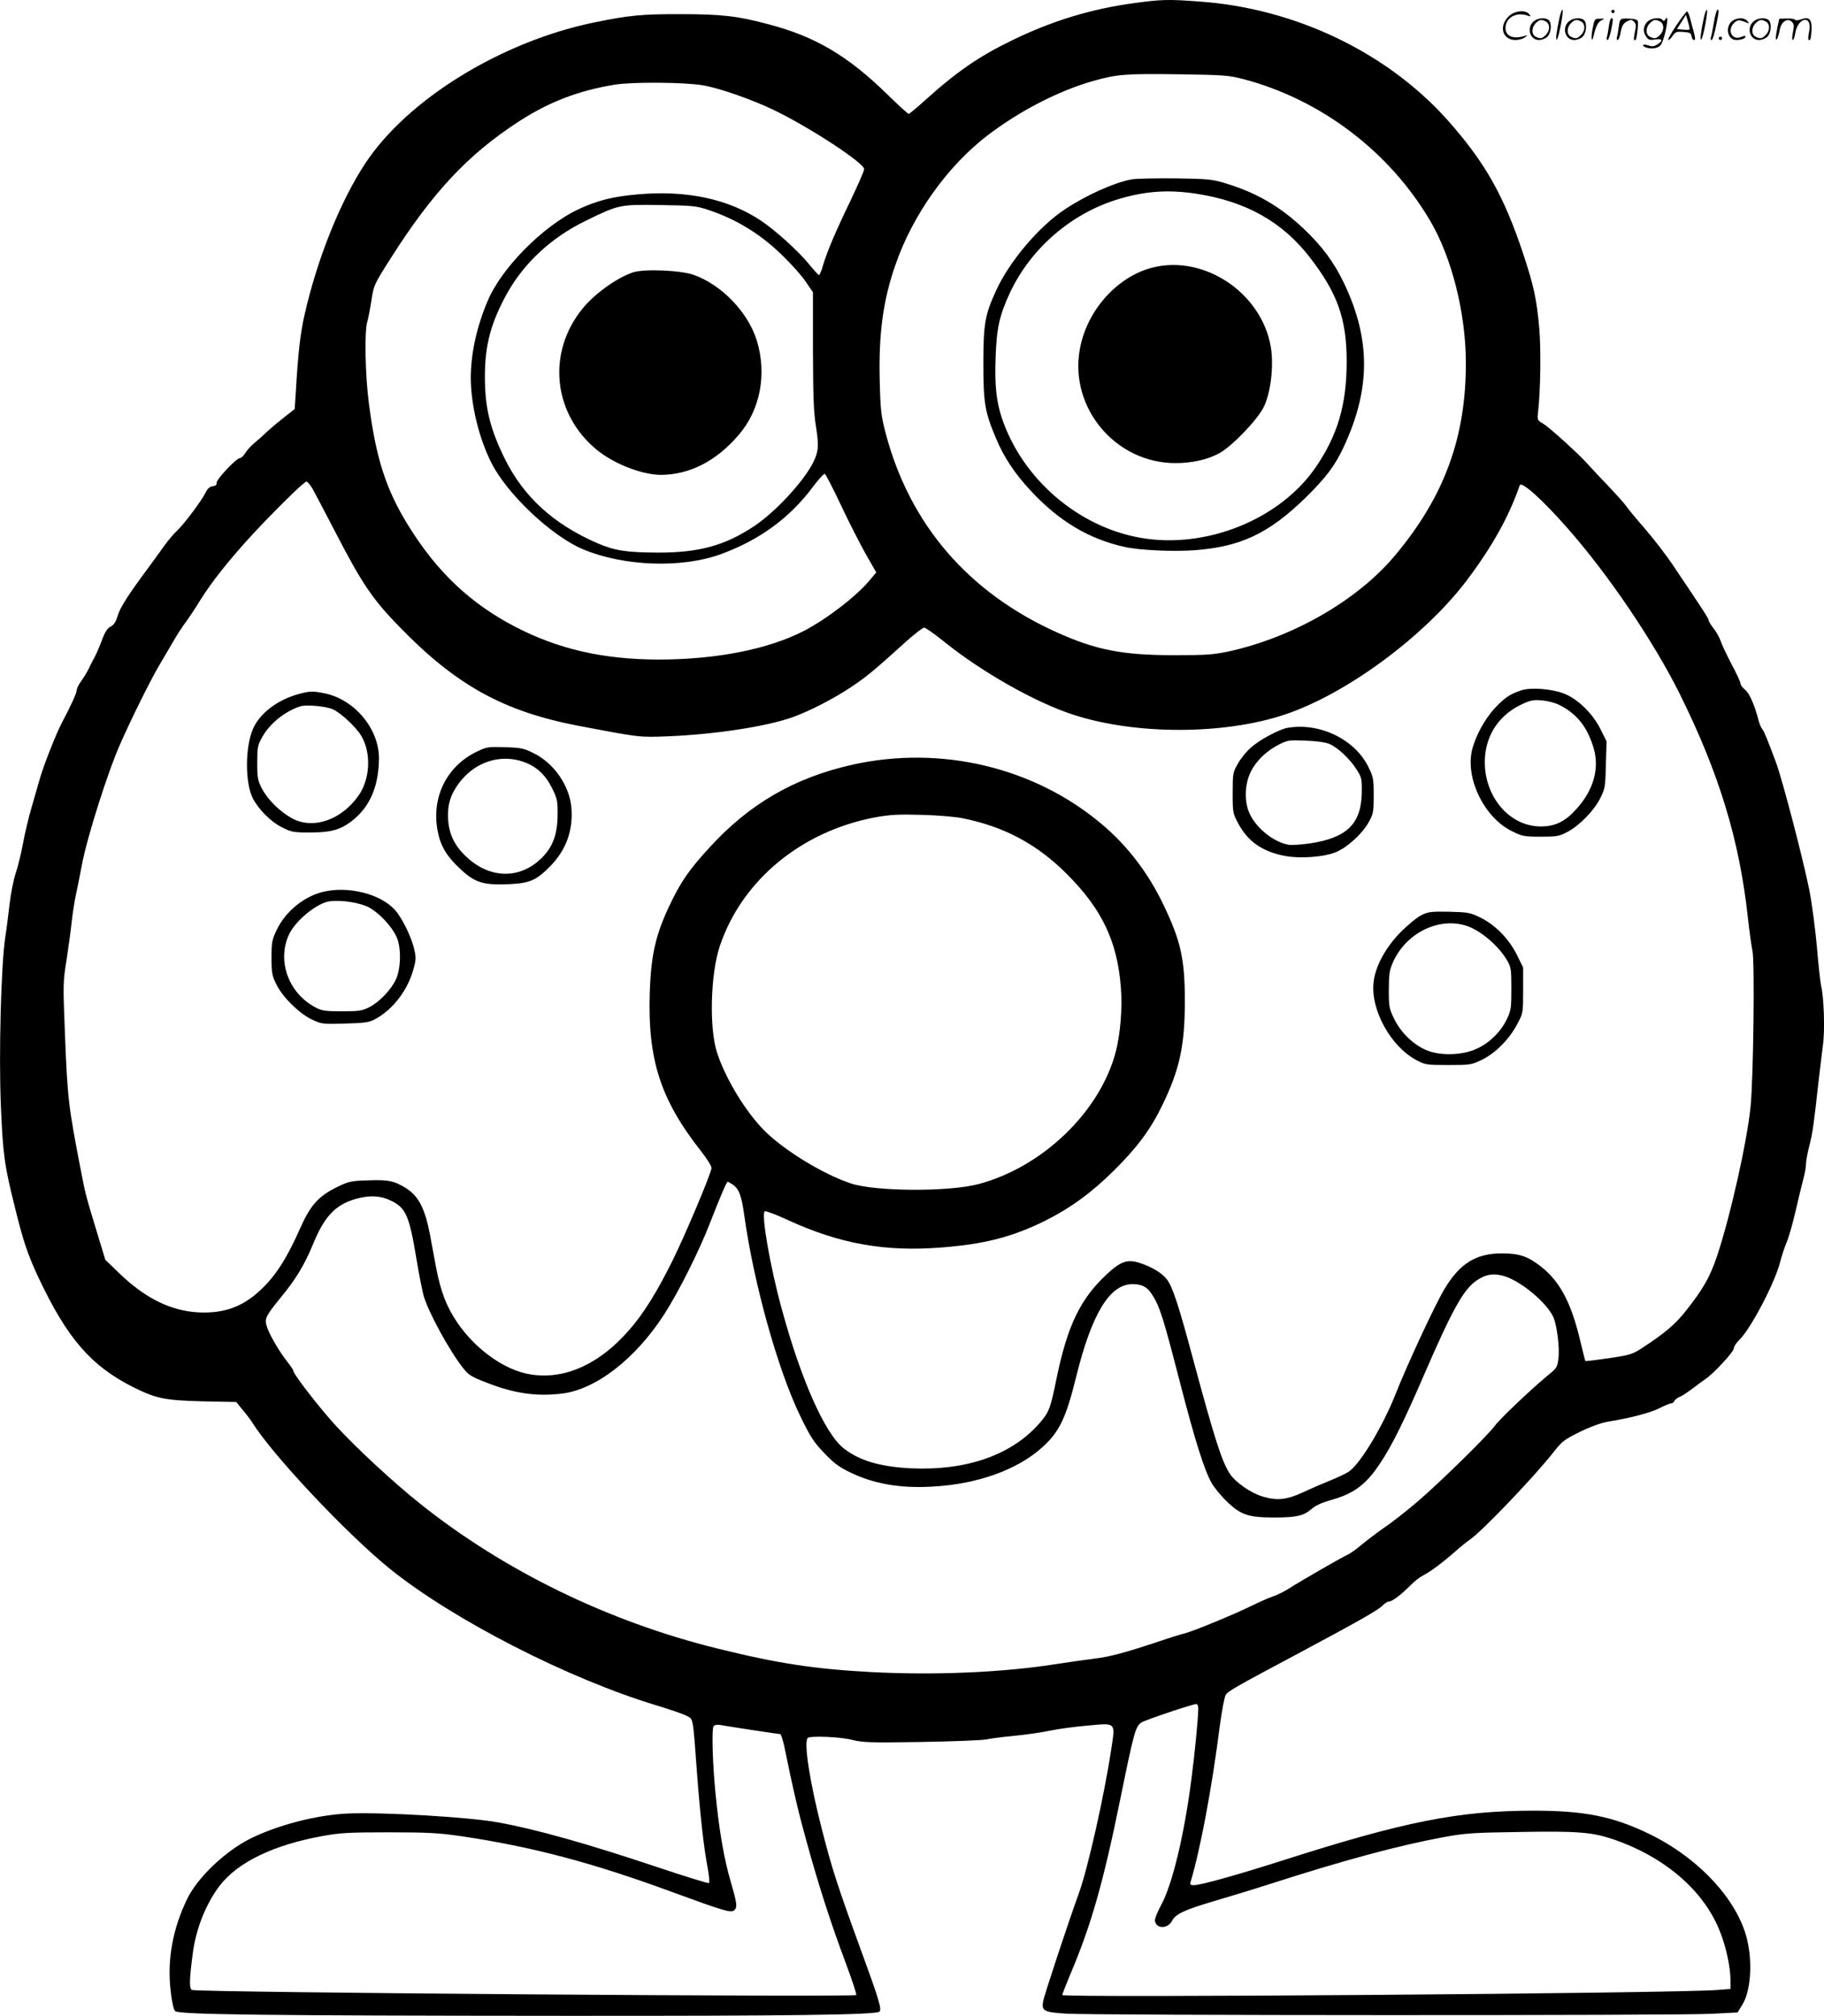 <?xml version="1.0" encoding="UTF-8"?>
<svg xmlns="http://www.w3.org/2000/svg" version="1.0" viewBox="0 0 1086.433 1200.651" preserveAspectRatio="xMidYMid meet">
  <g transform="translate(-0.28,1200.83) scale(0.1,-0.1)" fill="#000000" stroke="none">
    <path d="M6760 11990 c-255 -34 -488 -105 -725 -220 -206 -100 -332 -187 -537 -372 -42 -38 -79 -68 -83 -68 -4 0 -63 53 -129 118 -236 230 -428 343 -707 416 -182 49 -278 60 -519 60 -235 1 -311 -7 -521 -50 -553 -115 -1108 -457 -1360 -838 -150 -227 -288 -573 -363 -906 -25 -111 -38 -229 -51 -452 l-7 -106 -56 -44 c-31 -24 -77 -62 -102 -85 -25 -24 -62 -57 -83 -74 -20 -17 -45 -44 -54 -60 -10 -16 -23 -29 -31 -29 -21 0 -140 -126 -139 -147 2 -12 -6 -19 -23 -21 -19 -2 -32 -14 -45 -42 -27 -52 -130 -188 -168 -223 -17 -15 -52 -56 -77 -91 -25 -35 -66 -92 -92 -127 -124 -167 -169 -238 -184 -287 -11 -38 -23 -56 -43 -66 -20 -11 -34 -33 -54 -88 -15 -40 -35 -84 -43 -98 -8 -14 -23 -43 -33 -65 -11 -22 -31 -55 -45 -74 -14 -19 -26 -43 -26 -53 0 -16 -37 -98 -88 -193 -33 -61 -112 -262 -132 -335 -10 -36 -32 -112 -49 -170 -17 -57 -40 -154 -51 -214 -11 -60 -31 -141 -44 -180 -13 -39 -29 -120 -36 -181 -7 -60 -18 -150 -26 -200 -25 -165 -39 -701 -26 -1001 12 -290 21 -356 82 -600 51 -209 78 -288 143 -427 170 -360 312 -524 562 -650 139 -69 188 -79 413 -85 l202 -4 38 -47 c22 -25 47 -59 58 -76 123 -197 568 -668 822 -873 379 -304 1062 -653 1585 -811 76 -23 156 -50 177 -61 44 -22 39 0 65 -350 19 -251 40 -437 62 -552 9 -49 13 -91 9 -95 -3 -4 -142 39 -309 95 -409 137 -723 226 -947 266 -175 32 -686 62 -895 53 -184 -8 -416 -68 -580 -149 -152 -76 -315 -232 -377 -359 -87 -179 -120 -364 -99 -546 7 -67 18 -114 27 -123 20 -21 569 -27 2304 -28 1376 -1 1872 6 1891 25 15 15 -3 74 -117 385 -130 356 -168 474 -224 694 -74 286 -111 526 -86 551 14 14 193 7 262 -11 65 -16 105 -18 410 -13 187 3 362 10 390 15 29 6 105 16 170 22 66 6 162 20 214 31 52 11 153 24 224 30 170 15 163 23 136 -152 -41 -271 -139 -703 -190 -844 -59 -161 -209 -614 -214 -647 -10 -57 5 -65 139 -73 166 -11 3649 -12 3838 -1 l159 8 28 45 c50 79 63 249 29 390 -57 237 -289 486 -584 629 -215 104 -385 138 -690 138 -446 -1 -767 -64 -1500 -299 -274 -87 -481 -145 -523 -145 -18 0 -22 4 -18 18 59 197 128 564 175 936 12 87 27 169 35 180 14 22 50 43 431 246 352 188 478 259 503 286 13 13 30 24 39 24 18 0 69 38 127 96 22 23 56 49 75 59 44 22 117 77 190 141 32 29 71 60 86 70 69 45 389 379 504 527 49 62 63 72 156 118 64 31 126 53 166 60 137 22 256 54 308 81 30 15 60 28 68 28 7 0 16 6 19 14 3 8 18 19 32 25 15 6 47 27 72 46 25 19 61 46 80 59 51 34 170 163 170 184 0 10 14 31 31 48 68 64 214 342 245 466 9 35 26 88 39 118 13 30 37 116 54 190 17 74 38 160 46 190 8 30 15 68 15 86 0 17 9 66 20 109 20 78 26 124 55 385 9 74 20 171 26 215 12 85 6 283 -11 351 -5 22 -16 126 -25 230 -9 104 -29 257 -45 340 -36 180 -159 653 -199 762 -52 139 -70 183 -81 197 -7 8 -16 29 -21 47 -25 97 -56 168 -82 188 -15 12 -27 28 -27 37 0 8 -24 61 -54 116 -29 56 -59 119 -65 139 -7 20 -25 53 -42 74 -16 20 -29 42 -29 48 0 10 -30 57 -212 327 -42 63 -118 161 -168 219 -51 58 -99 116 -108 130 -9 14 -59 70 -111 125 -53 55 -108 114 -122 130 -50 57 -230 220 -265 240 -35 20 -35 21 -30 70 15 123 18 380 7 501 -16 175 -33 251 -95 439 -117 352 -229 548 -453 800 -360 402 -907 664 -1475 704 -187 14 -224 13 -388 -9z m653 -454 c459 -122 865 -430 1108 -842 129 -219 212 -549 213 -844 1 -447 -128 -799 -422 -1150 -223 -267 -608 -488 -992 -572 -91 -19 -133 -22 -325 -22 -306 0 -464 31 -695 135 -530 238 -878 643 -1022 1187 -27 105 -31 137 -35 304 -8 284 19 487 94 701 103 297 310 587 548 769 193 147 424 266 629 324 142 40 191 44 501 40 284 -4 305 -6 398 -30z m-3223 -36 c97 -16 290 -84 418 -145 211 -101 542 -317 542 -354 0 -10 -36 -92 -79 -183 -92 -190 -142 -309 -166 -390 -9 -32 -20 -58 -24 -58 -4 0 -32 31 -63 69 -63 77 -200 200 -284 256 -193 128 -440 181 -728 156 -154 -13 -247 -37 -362 -91 -210 -101 -455 -349 -537 -545 -67 -159 -100 -315 -100 -460 1 -161 49 -357 122 -502 94 -188 360 -438 546 -516 243 -102 584 -114 817 -31 232 84 414 216 553 403 33 44 65 79 70 77 6 -1 48 -84 95 -183 47 -100 114 -231 148 -292 l64 -112 -36 -43 c-77 -95 -255 -232 -392 -304 -214 -111 -525 -172 -871 -172 -329 1 -595 62 -853 196 -266 139 -463 325 -632 597 -135 216 -196 405 -238 733 -22 168 -27 426 -10 484 6 19 17 77 25 128 14 92 15 95 117 255 247 389 458 615 760 811 180 117 357 185 573 220 103 17 417 15 525 -4z m35 -743 c170 -57 318 -149 450 -282 50 -49 109 -116 130 -149 l40 -58 0 -347 c1 -275 4 -368 18 -453 18 -114 15 -150 -16 -213 -56 -113 -226 -297 -353 -381 -173 -115 -327 -157 -569 -157 -192 1 -259 11 -364 56 -262 114 -439 276 -551 502 -89 180 -119 306 -119 490 0 187 35 319 130 492 103 186 267 338 474 438 193 94 199 96 440 92 197 -3 215 -5 290 -30z m-2361 -1659 c13 -24 77 -144 141 -268 153 -296 218 -392 374 -552 340 -351 622 -507 1071 -593 365 -69 359 -69 533 -62 276 11 586 58 742 114 102 37 248 112 350 181 90 60 139 101 320 265 53 48 104 87 112 87 9 0 60 -36 116 -81 228 -184 548 -365 774 -438 369 -120 895 -120 1257 1 366 121 833 466 1085 799 152 202 251 379 316 567 10 27 137 -88 282 -253 243 -275 511 -671 666 -980 238 -477 361 -880 411 -1345 9 -80 21 -167 27 -195 14 -60 6 -748 -11 -925 -20 -206 -119 -650 -200 -893 -42 -125 -83 -197 -187 -328 -62 -78 -122 -129 -248 -212 -68 -45 -76 -48 -208 -68 -76 -11 -140 -19 -141 -17 -2 1 -14 53 -29 113 -55 235 -123 363 -240 453 -75 58 -126 75 -227 75 -155 1 -253 -60 -344 -213 -57 -95 -223 -453 -290 -623 -77 -195 -213 -421 -281 -465 -19 -12 -68 -35 -108 -51 -39 -16 -112 -47 -161 -70 -100 -46 -155 -52 -243 -26 -70 21 -159 83 -194 134 -48 73 -90 203 -219 681 -86 322 -123 434 -156 477 -29 39 -89 75 -162 99 -75 24 -114 10 -198 -68 -158 -148 -234 -307 -299 -624 -36 -178 -44 -198 -104 -266 -165 -187 -434 -280 -761 -265 -185 9 -309 46 -402 119 -111 87 -253 405 -368 827 -69 249 -125 571 -102 585 6 3 69 -20 139 -53 308 -141 576 -189 910 -163 260 20 422 62 618 158 149 74 278 167 411 299 138 136 220 246 289 389 104 214 135 355 135 622 0 252 -24 359 -130 579 -90 186 -211 345 -364 474 -401 339 -957 472 -1485 355 -348 -78 -619 -235 -860 -502 -110 -121 -156 -186 -216 -307 -95 -193 -124 -314 -132 -547 -13 -401 63 -638 306 -947 36 -46 64 -91 62 -100 -11 -53 -155 -393 -230 -546 -95 -192 -176 -323 -263 -421 -186 -213 -408 -305 -618 -255 -142 34 -299 151 -400 297 -67 97 -102 188 -130 334 -12 63 -28 150 -36 194 -30 156 -67 229 -142 277 -70 44 -107 52 -228 47 -101 -3 -114 -6 -184 -40 -110 -54 -159 -108 -220 -247 -73 -164 -135 -266 -215 -346 -115 -117 -232 -162 -395 -153 -162 10 -314 85 -466 232 l-84 81 -44 145 c-68 222 -76 253 -97 363 -80 412 -84 446 -100 852 -11 279 -11 295 10 425 11 74 26 178 31 230 6 52 17 124 25 160 8 36 24 115 35 175 31 165 154 554 230 725 65 147 174 367 225 455 26 44 66 112 88 150 22 39 57 93 78 120 20 28 59 86 86 131 64 103 170 237 304 383 135 146 313 321 327 321 6 0 22 -19 36 -42z m3866 -1962 c252 -49 452 -156 631 -337 206 -207 297 -398 318 -672 10 -122 -3 -276 -30 -382 -93 -357 -435 -687 -817 -789 -177 -47 -616 -45 -762 4 -166 56 -393 194 -513 313 -110 110 -230 305 -282 462 -49 145 -41 470 15 638 132 393 487 686 930 768 85 15 136 18 270 14 91 -2 199 -11 240 -19z m-1364 -2182 c38 -26 53 -63 70 -185 57 -408 200 -920 334 -1196 59 -122 80 -154 141 -218 57 -60 89 -84 153 -115 141 -69 297 -97 491 -86 269 14 509 100 658 236 101 92 140 174 201 423 92 371 199 547 334 547 56 0 87 -16 115 -59 48 -75 65 -127 168 -526 89 -345 145 -523 189 -600 16 -28 58 -79 93 -112 81 -78 127 -93 281 -93 130 0 174 10 221 51 21 19 60 37 105 50 147 40 218 93 304 223 70 105 141 248 261 526 168 388 235 508 312 561 56 39 106 46 171 25 100 -33 246 -156 286 -240 22 -47 40 -186 31 -251 -6 -49 -10 -56 -60 -96 -96 -79 -288 -261 -318 -302 -41 -57 -321 -332 -457 -449 -63 -54 -154 -126 -202 -158 -47 -33 -110 -81 -140 -106 -29 -25 -66 -51 -83 -58 -33 -15 -260 -145 -345 -199 -30 -19 -73 -40 -95 -47 -22 -7 -74 -30 -115 -50 -104 -52 -356 -156 -410 -170 -25 -6 -90 -26 -145 -45 -204 -68 -302 -95 -390 -105 -49 -6 -160 -22 -245 -35 -311 -48 -707 -65 -1080 -46 -342 18 -562 51 -925 141 -649 160 -1272 464 -1772 864 -160 128 -379 331 -501 464 -92 100 -252 306 -252 325 0 6 -15 28 -33 51 -45 56 -104 155 -122 205 -19 54 -13 67 79 180 92 112 142 195 192 316 68 167 133 237 254 272 83 24 149 21 214 -11 87 -43 107 -88 151 -356 14 -85 33 -179 41 -209 27 -96 154 -328 233 -428 35 -45 50 -54 143 -90 163 -64 293 -83 447 -65 203 24 438 206 610 472 85 132 209 378 275 550 60 154 97 240 103 240 2 0 15 -7 29 -16z m2774 -3121 c0 -56 -21 -272 -41 -423 -43 -334 -114 -627 -180 -748 -22 -40 -39 -83 -37 -94 7 -49 77 -49 102 0 21 40 73 65 246 116 85 25 234 70 330 101 450 145 775 232 1040 281 131 24 175 27 456 31 341 6 428 -1 551 -42 311 -105 548 -309 642 -555 36 -91 61 -210 61 -284 l0 -54 -77 -6 c-237 -20 -3903 -48 -3903 -30 0 5 22 61 49 126 122 287 195 542 296 1038 83 407 91 436 128 460 22 14 300 108 325 109 7 1 12 -11 12 -26z m-2662 -128 c90 -14 168 -25 172 -25 5 0 15 -33 24 -72 57 -277 85 -396 133 -568 71 -259 147 -494 232 -720 38 -102 67 -189 64 -194 -9 -14 -3918 15 -3956 30 -18 6 -17 59 4 218 19 147 79 297 161 404 107 139 320 242 612 295 106 19 155 22 396 22 234 0 298 -4 430 -23 423 -63 779 -157 1255 -332 305 -112 351 -126 370 -110 21 18 19 37 -19 168 -41 140 -70 309 -91 525 -18 180 -24 386 -12 404 4 7 20 10 35 8 15 -3 101 -16 190 -30z M6743 10940 c-102 -19 -269 -93 -398 -179 -153 -101 -329 -308 -409 -483 -66 -143 -76 -198 -76 -434 0 -238 9 -289 76 -448 46 -110 110 -207 204 -308 169 -183 349 -291 565 -338 87 -19 285 -28 410 -19 276 20 443 99 659 308 126 123 182 197 235 313 158 342 158 636 0 968 -60 126 -131 222 -244 329 -140 131 -279 212 -464 268 -79 24 -104 26 -296 29 -115 1 -233 -1 -262 -6z m382 -85 c297 -45 514 -166 679 -379 166 -214 220 -368 220 -621 0 -258 -54 -440 -186 -632 -214 -310 -653 -486 -1041 -418 -373 65 -704 351 -826 711 -34 102 -44 196 -38 364 6 175 23 251 86 386 126 267 371 477 655 559 157 46 289 54 451 30z M6873 10416 c-215 -52 -399 -258 -439 -491 -61 -349 216 -676 572 -675 96 0 190 21 258 58 76 41 228 199 266 276 42 85 61 247 42 359 -55 319 -392 547 -699 473z M3773 10386 c-94 -31 -227 -126 -299 -214 -214 -261 -179 -624 80 -840 102 -85 272 -152 386 -152 171 1 329 82 462 237 130 150 170 365 108 565 -53 168 -209 330 -375 389 -78 28 -297 37 -362 15z M9065 7897 c-69 -23 -100 -44 -158 -106 -64 -69 -120 -175 -138 -258 -35 -171 78 -396 239 -475 62 -31 73 -33 172 -33 96 0 109 2 160 29 72 38 160 129 196 203 27 54 29 68 32 197 l4 139 -36 72 c-46 94 -139 184 -222 214 -72 27 -194 36 -249 18z m225 -87 c101 -51 161 -123 200 -241 44 -129 9 -263 -101 -383 -66 -72 -124 -100 -209 -100 -204 0 -361 211 -329 442 18 125 93 226 211 283 54 26 71 30 123 26 36 -3 79 -14 105 -27z M1783 7875 c-126 -34 -232 -114 -273 -207 -48 -109 -48 -324 -1 -415 35 -67 108 -140 173 -172 57 -29 69 -31 169 -31 136 0 195 20 275 92 89 82 133 198 134 350 0 178 -149 354 -329 388 -67 13 -84 12 -148 -5z m204 -92 c49 -23 139 -108 168 -158 59 -100 53 -251 -13 -350 -102 -150 -274 -210 -401 -140 -72 40 -142 109 -178 176 -25 49 -28 63 -28 154 0 92 2 104 30 154 44 79 134 152 225 182 36 12 157 1 197 -18z M7670 7673 c-49 -9 -168 -73 -216 -117 -28 -24 -63 -68 -79 -98 -29 -50 -30 -59 -30 -173 0 -118 1 -121 34 -183 59 -109 148 -169 285 -193 88 -15 218 -5 289 21 69 26 163 110 202 181 28 50 30 61 30 159 0 99 -2 110 -32 171 -81 165 -292 266 -483 232z m252 -96 c49 -21 119 -87 160 -150 31 -49 33 -56 32 -139 -3 -186 -88 -270 -309 -303 -53 -8 -111 -11 -128 -8 -87 16 -187 95 -229 181 -35 71 -33 177 5 254 32 65 94 125 170 163 49 25 59 26 157 22 64 -2 119 -10 142 -20z M2842 7531 c-176 -85 -268 -266 -234 -463 16 -94 52 -156 134 -233 88 -83 136 -99 287 -93 128 5 168 22 252 108 95 97 137 216 125 350 -12 130 -104 263 -224 322 -60 30 -76 33 -172 36 -100 3 -108 2 -168 -27z m284 -62 c75 -28 127 -77 166 -157 30 -61 33 -75 32 -157 -1 -116 -28 -190 -93 -255 -129 -129 -308 -128 -449 4 -71 66 -104 134 -110 222 -5 86 12 147 64 217 94 128 249 178 390 126z M1925 6696 c-115 -29 -223 -118 -275 -228 -27 -57 -30 -73 -30 -164 0 -92 3 -106 30 -161 38 -76 139 -175 215 -209 53 -25 63 -26 193 -22 116 3 143 7 177 25 103 55 190 164 227 287 18 61 20 77 10 122 -15 75 -73 194 -117 243 -87 96 -279 144 -430 107z m277 -93 c60 -33 133 -111 162 -173 29 -62 28 -185 -2 -253 -28 -62 -99 -137 -159 -167 -43 -22 -61 -25 -163 -25 -101 0 -120 3 -158 23 -162 86 -231 279 -157 436 40 83 165 185 240 196 71 10 183 -8 237 -37z M8470 6558 c-25 -12 -79 -56 -121 -98 -93 -93 -156 -209 -165 -305 -17 -164 104 -381 256 -461 53 -28 60 -29 190 -29 132 0 137 1 201 32 81 40 164 124 210 214 34 63 34 65 34 199 l0 136 -37 75 c-47 95 -128 178 -217 222 -62 30 -73 32 -186 35 -106 2 -125 0 -165 -20z m262 -62 c84 -25 194 -117 246 -205 25 -43 27 -53 27 -171 0 -115 -2 -130 -27 -182 -34 -72 -98 -137 -173 -173 -82 -41 -213 -47 -297 -15 -80 30 -159 104 -200 188 -31 63 -33 72 -33 177 1 97 4 117 27 167 78 169 267 263 430 214z M9291 11900 c-18 -85 -24 -135 -15 -127 12 11 43 177 33 177 -4 0 -12 -22 -18 -50z M9600 11940 c0 -5 5 -10 10 -10 6 0 10 5 10 10 0 6 -4 10 -10 10 -5 0 -10 -4 -10 -10z M10151 11900 c-18 -85 -24 -135 -15 -127 12 11 43 177 33 177 -4 0 -12 -22 -18 -50z M10211 11873 c-7 -42 -15 -82 -18 -90 -3 -7 -1 -13 5 -13 5 0 17 37 26 83 19 95 19 97 8 97 -4 0 -14 -34 -21 -77z M8991 11913 c-63 -59 -40 -143 38 -143 20 0 46 7 57 16 18 14 18 15 -6 7 -64 -19 -110 0 -110 48 0 61 63 98 130 75 22 -8 23 -7 11 8 -22 27 -85 21 -120 -11z M9986 11855 c-31 -47 -52 -85 -46 -85 5 0 17 11 26 25 15 23 23 26 63 23 39 -3 46 -6 49 -25 2 -13 8 -23 13 -23 11 0 11 6 0 50 -6 19 -15 54 -21 78 -6 23 -14 42 -19 42 -4 0 -33 -38 -65 -85z m80 -22 c-2 -3 -20 -3 -40 -1 l-35 3 27 42 27 43 12 -42 c7 -23 11 -43 9 -45z M9143 11885 c-50 -35 -31 -115 27 -115 17 0 39 9 50 20 22 22 27 79 8 98 -16 16 -59 15 -85 -3z m68 -5 c25 -14 25 -54 -1 -80 -23 -23 -33 -24 -61 -10 -25 14 -25 54 1 80 23 23 33 24 61 10z M9353 11885 c-50 -35 -31 -115 27 -115 17 0 39 9 50 20 22 22 27 79 8 98 -16 16 -59 15 -85 -3z m68 -5 c25 -14 25 -54 -1 -80 -23 -23 -33 -24 -61 -10 -25 14 -25 54 1 80 23 23 33 24 61 10z M9490 11843 c-12 -56 -8 -100 5 -48 13 57 26 83 48 93 20 9 19 10 -10 9 -31 0 -33 -2 -43 -54z M9586 11853 c-4 -27 -9 -56 -12 -65 -3 -10 -1 -18 4 -18 5 0 14 26 21 57 13 68 13 73 2 73 -5 0 -12 -21 -15 -47z M9645 11851 c-3 -25 -8 -54 -11 -63 -3 -10 -1 -18 4 -18 6 0 14 21 18 47 7 36 15 51 36 63 25 13 29 13 43 -1 13 -13 14 -24 6 -60 -9 -41 -8 -59 5 -47 3 3 8 31 11 61 5 53 4 56 -18 61 -13 3 -38 4 -56 4 -29 -1 -32 -4 -38 -47z M9823 11885 c-30 -21 -38 -62 -17 -92 14 -22 21 -25 55 -20 45 6 50 -5 14 -29 -20 -13 -31 -14 -55 -6 -30 11 -44 -1 -14 -12 30 -12 71 -6 87 12 9 10 23 49 31 87 14 68 13 93 -3 66 -6 -9 -11 -10 -15 -2 -10 16 -58 14 -83 -4z m68 -5 c25 -14 25 -54 -1 -80 -23 -23 -33 -24 -61 -10 -25 14 -25 54 1 80 23 23 33 24 61 10z M10323 11885 c-47 -33 -32 -115 21 -115 31 0 56 10 56 21 0 5 -11 4 -24 -2 -55 -25 -89 38 -45 82 20 20 31 21 74 3 18 -7 18 -6 6 9 -17 21 -59 22 -88 2z M10453 11885 c-50 -35 -31 -115 27 -115 17 0 39 9 50 20 22 22 27 79 8 98 -16 16 -59 15 -85 -3z m68 -5 c25 -14 25 -54 -1 -80 -23 -23 -33 -24 -61 -10 -25 14 -25 54 1 80 23 23 33 24 61 10z M10590 11848 c-5 -27 -10 -57 -10 -66 1 -27 16 5 24 51 9 47 47 71 72 45 13 -13 14 -24 6 -62 -5 -25 -6 -46 -1 -46 5 0 12 19 15 42 7 43 33 78 59 78 23 0 33 -29 23 -73 -5 -22 -6 -42 -3 -45 10 -11 15 6 18 58 3 64 -15 81 -63 63 -18 -7 -32 -7 -36 -2 -3 5 -25 8 -49 7 l-44 -1 -11 -49z M10240 11780 c0 -5 5 -10 10 -10 6 0 10 5 10 10 0 6 -4 10 -10 10 -5 0 -10 -4 -10 -10z"></path>
  </g>
</svg>
